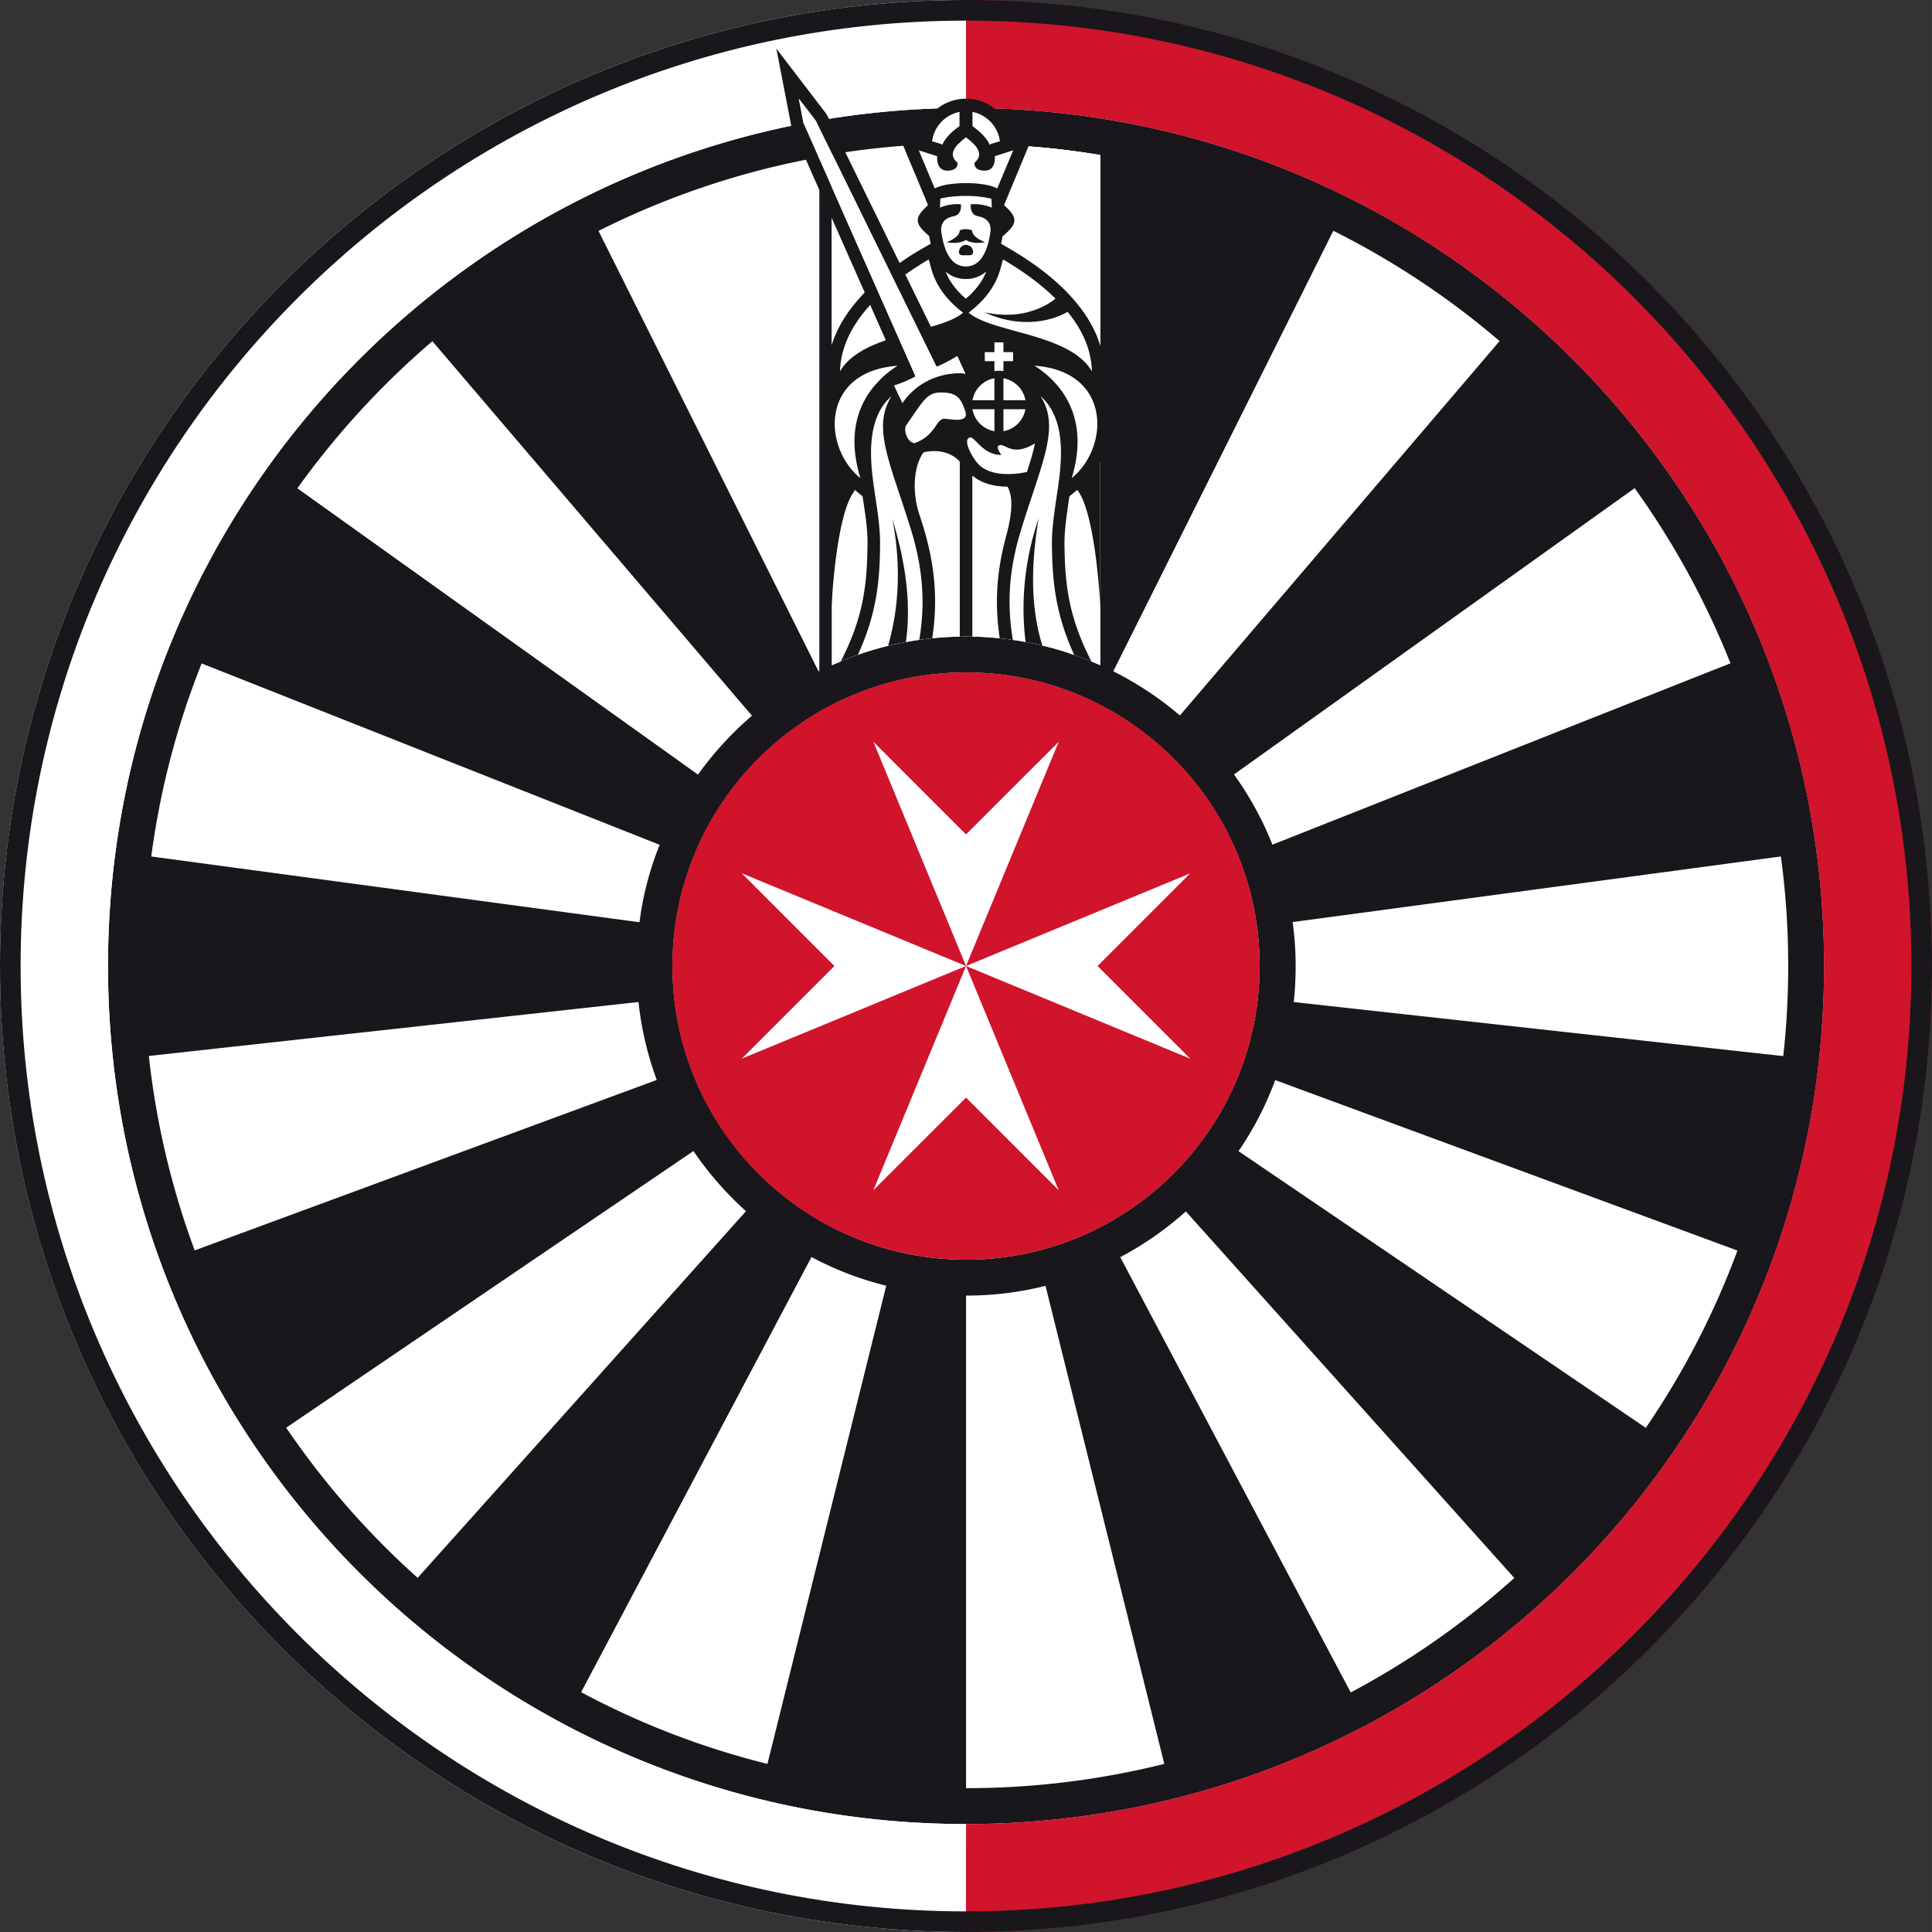 <svg height="2500" width="2500" xmlns="http://www.w3.org/2000/svg" viewBox="0 0 283.465 283.467"><rect x="0" y="0" width="283.465" height="283.467" fill="#333333" stroke="none"/><path d="M141.732 271.315c-71.45 0-129.581-58.13-129.581-129.582 0-71.453 58.13-129.582 129.581-129.582 71.452 0 129.583 58.129 129.583 129.582 0 71.452-58.131 129.582-129.583 129.582" fill="#fff"/><path d="M141.732 12.15c-71.452 0-129.583 58.131-129.583 129.583S70.28 271.316 141.732 271.316s129.583-58.13 129.583-129.583c0-71.452-58.131-129.582-129.583-129.582m0 3.694c69.525 0 125.888 56.362 125.888 125.888 0 69.526-56.363 125.887-125.888 125.887S15.844 211.259 15.844 141.733c0-69.526 56.363-125.888 125.888-125.888" fill="#fff"/><path d="M189.82 147.021c.187-1.732.279-3.5.279-5.288a45.92 45.92 0 0 0-.447-6.442l71.635-9.628c.726 5.252 1.08 10.614 1.08 16.07 0 4.47-.242 8.882-.726 13.22zm51.655 62.474l-59.755-40.593a47.698 47.698 0 0 0 5.381-10.429l67.818 25.008a119.52 119.52 0 0 1-13.444 26.014M198.18 248.32l-33.816-63.87c3.482-1.825 6.703-4.097 9.627-6.705l48.19 53.779a119.947 119.947 0 0 1-24 16.796m-56.442 14.04v-72.268c4.023 0 7.933-.484 11.657-1.435l17.43 70.146a119.86 119.86 0 0 1-29.087 3.557M98.671 141.733c0-23.742 19.328-43.07 43.069-43.07 23.743 0 43.07 19.328 43.07 43.07 0 23.76-19.327 43.09-43.07 43.09-23.74 0-43.069-19.33-43.069-43.09m13.928 117.07a118.586 118.586 0 0 1-27.335-10.52l33.796-63.852a46.81 46.81 0 0 0 10.969 4.21zm-70.61-49.327l59.754-40.593a49.152 49.152 0 0 0 7.71 8.826L61.28 231.505a120.26 120.26 0 0 1-19.29-22.029M21.84 154.935l71.821-7.914h.019a47.572 47.572 0 0 0 2.681 11.434l-67.798 25.008a119.115 119.115 0 0 1-6.723-28.528m7.746-57.595l67.203 26.61a45.522 45.522 0 0 0-2.96 11.36h-.019l-71.617-9.647a118.282 118.282 0 0 1 7.393-28.323M63.44 50.061l46.887 54.951a48.464 48.464 0 0 0-7.913 8.64L43.628 71.644A121.746 121.746 0 0 1 63.44 50.061m56.775-27v75.396a17.53 17.53 0 0 1-.112.056L87.816 33.88a119.155 119.155 0 0 1 32.4-10.819m1.843-.316a120.323 120.323 0 0 1 19.681-1.62c6.704 0 13.277.54 19.683 1.62v74.856a47.962 47.962 0 0 0-19.683-4.208c-7.02 0-13.666 1.49-19.68 4.208zm73.57 11.116a120.168 120.168 0 0 1 24.394 16.182l-46.906 54.932a48.246 48.246 0 0 0-9.776-6.48zm44.207 37.764a119.82 119.82 0 0 1 14.059 25.696l-67.203 26.611a47.287 47.287 0 0 0-5.643-10.299zM141.74 15.836c-69.53 0-125.895 56.367-125.895 125.897S72.21 267.63 141.74 267.63c69.532 0 125.897-56.365 125.897-125.896S211.272 15.836 141.74 15.836" fill="#19171b"/><path d="M15.845 141.733c0 69.52 56.36 125.894 125.88 125.894h.014v15.84h-.014C63.46 283.467.005 220.014.005 141.733.005 63.453 63.46 0 141.725 0h.014v15.84h-.014c-69.52 0-125.88 56.373-125.88 125.893" fill="#fff"/><path d="M283.459 141.733c0 78.28-63.44 141.72-141.72 141.734v-15.84c69.533-.013 125.88-56.374 125.88-125.894 0-69.52-56.347-125.88-125.88-125.893V0c78.28.013 141.72 63.453 141.72 141.733" fill="#cf142b"/><path d="M141.732.001C63.456.001 0 63.457 0 141.735c0 78.275 63.456 141.732 141.732 141.732 78.277 0 141.733-63.457 141.733-141.732C283.465 63.457 220.01 0 141.732 0zm0 3.024c76.485 0 138.71 62.224 138.71 138.71 0 76.484-62.225 138.709-138.71 138.709-76.484 0-138.709-62.225-138.709-138.71C3.023 65.25 65.248 3.026 141.732 3.026" fill="#19171b"/><path d="M98.643 141.733c0 23.798 19.292 43.09 43.089 43.09 23.799 0 43.09-19.292 43.09-43.09s-19.291-43.089-43.09-43.089c-23.797 0-43.089 19.292-43.089 43.09" fill="#cf142b"/><g fill="#fff"><path d="M128.143 108.836l13.592 13.59 13.604-13.595-13.602 32.902zM155.33 174.632L141.74 161.04l-13.604 13.595 13.602-32.902zM108.834 155.327l13.592-13.592-13.595-13.604 32.901 13.602z"/><path d="M174.63 128.14l-13.591 13.592 13.596 13.603-32.903-13.602zM161.423 22.745v74.856c-.41-.185-.838-.372-1.266-.521a26.117 26.117 0 0 0-2.532-.968 36.627 36.627 0 0 0-4.674-1.379c-.8-.222-1.62-.39-2.458-.521a21.291 21.291 0 0 0-1.881-.316 21.032 21.032 0 0 0-1.917-.241 40.826 40.826 0 0 0-4.023-.243c-.297-.019-.615-.019-.93-.019-.3 0-.615 0-.913.019-1.36.019-2.701.093-4.041.243-.633.054-1.267.129-1.9.222-.67.094-1.321.206-1.973.335-.894.15-1.75.336-2.607.54-.522.13-1.043.261-1.564.41-.969.28-1.937.578-2.867.913-.857.298-1.695.633-2.514.986-.15.056-.28.112-.41.168-.298.112-.596.243-.894.372V22.745c.037 0 .075-.018.112-.018.633-.111 1.266-.204 1.899-.298 2.812-.409 5.642-.745 8.51-.949 1.861-.15 3.724-.243 5.604-.299h.13c.765-.037 1.51-.037 2.273-.056h2.309c.763.019 1.508.019 2.27.038a.364.364 0 0 0 .15.018c1.863.056 3.724.15 5.587.299 3.556.26 7.057.69 10.52 1.265"/><path d="M161.415 22.747V50.64c-1.583-5.121-6.108-9.961-13.314-14.17l-1.229-.709c.093-.353.168-.725.224-1.078 2.141-1.826 2.401-2.626.223-4.582l.708-1.713 2.328-5.605.54-1.303c3.556.26 7.057.69 10.52 1.267M122.05 22.653v27.894c1.583-5.12 6.108-9.962 13.314-14.171l1.23-.707a11.183 11.183 0 0 1-.225-1.08c-2.141-1.825-2.401-2.625-.222-4.581l-.708-1.713-2.328-5.604-.54-1.304c-3.556.261-7.057.689-10.52 1.266M146.723 20.735l-1.322.41-.093.036-.13.038c0-.019-.02-.038-.02-.055-.577-1.192-1.731-2.068-2.309-2.515l-.185-.149v-2.104c2.123.41 3.799 2.16 4.059 4.339M140.801 16.396V18.5l-.185.15c-.596.446-1.75 1.322-2.31 2.531 0 .019-.018.019-.018.038l-.112-.038-.112-.036-1.321-.41c.26-2.179 1.936-3.928 4.058-4.339"/><path d="M148.66 22.057l-2.347 5.604c-1.284-.744-3.929-.8-4.58-.8-.652 0-3.296.056-4.581.8l-2.347-5.604 2.7.856s-.241 2.123 1.491 2.123c1.712 0 1.49-1.172 1.49-1.172-1.137-.913-.671-1.919.093-2.737.372-.392.8-.727 1.154-1.007.354.28.782.615 1.154 1.007.764.818 1.229 1.824.093 2.737 0 0-.223 1.172 1.508 1.172 1.713 0 1.472-2.123 1.472-2.123z"/></g><path d="M130.914 76.076c1.229 6.276 1.117 12.7-.615 18.676.857-.204 1.714-.39 2.608-.539.13-.894.223-1.806.26-2.7.28-5.325-.763-10.502-2.253-15.437zm21.19 15.213c-.893-4.934-.557-10.129.28-15.213-1.973 5.79-2.681 12.067-1.9 18.137a21 21 0 0 1 2.459.522 26.77 26.77 0 0 1-.839-3.446" fill="#1a171b"/><path d="M157.244 70.155c2.513-8.25-.856-13.538-5.456-16.498 11.265.8 11.061 11.916 5.456 16.498zm-6.573-.912c-.634.148-1.676.316-2.794.316-1.396 0-2.941-.262-4.077-1.211-.336-.297-.783-.856-1.136-1.47-.652-1.08-1.099-2.347-.465-2.663a.35.35 0 0 1 .148-.038c.801 0 1.844 2.571 4.581 2.571 0 0-1.061-1.341-.187-1.453h.075c.521 0 1.173.67 2.365.67.69 0 1.546-.224 2.663-.913-.224 1.192-.633 2.552-1.173 4.19zm-8.956-25.418c-1.714-1.472-2.534-2.849-2.962-3.966a4.497 4.497 0 0 0 2.962 1.08c1.134 0 2.16-.391 2.997-1.099-.447 1.117-1.267 2.513-2.997 3.985zM140.41 61.59c-.615 0-1.323-.112-1.788-.149h-.075c-1.247 0-1.19 2.421-4.356 3.576-.019 0-.708 0-1.155-1.007-.391-.874-.149-1.508-.149-1.508 2.607-3.742 3.11-4.916 5.157-4.916h.168c2.179.056 2.738.783 3.39 2.663.39 1.099-.318 1.341-1.192 1.341zm-9.218-5.028s1.397-.39 3.147-1.321l-16.442-37.15-.689-3.593 2.514 3.259 17.69 36.068c1.824-.763 3.035-1.583 3.035-1.583l1.192 2.588s-.373-.074-.987-.074c-.969 0-2.533.168-4.228.95-2.774 1.286-4.021 3.426-4.021 3.426zm-1.36-1.526c-.334.297-.65.614-.949.93-3.016 3.128-4.618 7.766-2.644 14.19-5.605-4.562-5.81-15.604 5.326-16.48.037-.018.093-.018.13-.018-.037.018-.074.055-.112.074-.614.392-1.191.838-1.75 1.304zm-2.346-10.075c.057-.073.112-.148.187-.223l2.29 5.178c-.037.017-.093.036-.13.054-2.812.988-5.326 2.328-6.592 4.526.112-3.706 1.88-6.89 4.245-9.535zm5.55-4.821a45.307 45.307 0 0 1 3.222-2.068c.409 1.098.596 4.413 5.045 7.802-.987.856-2.663 1.49-4.617 2.048-.038.019-.056.038-.094.038l-3.761-7.672c.075-.056.13-.094.205-.148zm1.768-18.082l2.7.856s-.241 2.123 1.491 2.123c1.712 0 1.49-1.172 1.49-1.172-1.137-.913-.671-1.919.093-2.737.372-.392.8-.727 1.154-1.007.354.28.782.615 1.154 1.007.764.818 1.229 1.824.093 2.737 0 0-.223 1.172 1.508 1.172 1.713 0 1.472-2.123 1.472-2.123l2.7-.856-2.347 5.604c-1.284-.744-3.929-.8-4.58-.8-.652 0-3.296.056-4.581.8zm5.996-5.661V18.5l-.185.15c-.596.446-1.75 1.322-2.31 2.531 0 .019-.018.019-.018.038l-.112-.038-.112-.036-1.321-.41c.26-2.179 1.936-3.928 4.058-4.339zm1.863 0c2.123.41 3.799 2.16 4.059 4.339l-1.322.41-.093.036-.13.038c0-.019-.02-.038-.02-.055-.577-1.192-1.731-2.068-2.309-2.515l-.185-.149zm-1.676 13.575c-1.527-.111-2.625.298-3.072.502.019-.818.056-1.34.056-1.34 1.135-.261 2.42-.39 3.743-.39 1.34 0 2.606.148 3.742.409.019.112.038.615.056 1.321-.448-.204-1.546-.613-3.073-.502 0 0-.223 1.489 1.024 1.75.932.186 1.881.615 1.881 2.048v.019c-.316 2.588-1.229 5.307-3.63 5.307-2.403 0-3.315-2.719-3.632-5.307v-.019c0-1.433.95-1.862 1.862-2.048 1.267-.261 1.043-1.75 1.043-1.75zm6.237 28.75V55.5a3.96 3.96 0 0 1 3.222 3.221zm0 1.323h3.222a3.96 3.96 0 0 1-3.222 3.221zm-1.321 0v3.221a3.96 3.96 0 0 1-3.221-3.221zm-3.221-1.323c.112-.633.372-1.21.744-1.713.242-.316.54-.596.857-.819a3.612 3.612 0 0 1 1.62-.689v3.221zm1.805-5.734v-1.323h1.416v-1.433h1.321v1.433h1.416v1.323h-1.416v1.47a4.05 4.05 0 0 0-.669-.056c-.224 0-.448.019-.652.056v-1.47zm2.683-14.916c2.289 1.341 5.213 3.277 7.689 5.736-1.21 1.024-2.997 1.786-4.617 2.122-1.9.391-3.874.298-5.774-.093 3.819 1.77 8.362 2.01 12.179-.075 2.03 2.478 3.483 5.4 3.556 8.734-3.203-5.587-14.635-5.623-18.08-8.622 4.45-3.389 4.636-6.704 5.047-7.802zm15.194 20.893a3.226 3.226 0 0 0-.224-.596l-.093-3.93a13.963 13.963 0 0 0-.633-3.798c-1.583-5.121-6.108-9.961-13.314-14.17l-1.229-.709c.093-.353.168-.725.224-1.078 2.141-1.826 2.401-2.626.223-4.582l.708-1.713 2.328-5.605.54-1.303 1.005-2.384-3.39 1.08c-.577-3.221-3.389-5.697-6.777-5.697-3.37 0-6.201 2.476-6.76 5.697l-3.407-1.08 1.005 2.384.54 1.303 2.346 5.605.708 1.713c-2.16 1.938-1.918 2.738.168 4.526.055.372.13.762.223 1.134l-1.23.708a40.159 40.159 0 0 0-3.09 1.956 2.69 2.69 0 0 0-.242.167l-8.025-16.367-2.682-5.456-7.376-9.632 2.218 11.494 2.663 6.033 8.081 18.248c-.074.075-.148.168-.223.243-2.253 2.364-3.78 4.841-4.6 7.392a14.015 14.015 0 0 0-.67 3.892l-.111 4.097c-.056.13-.094.279-.15.428-.894 2.793-.502 6.015.876 8.752v21.432s.018-.335.056-.912c.186-3.148 1.005-13.427 3.37-16.256l-.075-.168 1.21 1.005c.038.206.057.41.094.615.335 2.197.652 4.283.633 6.164-.037 6.405-.67 11.097-3.929 17.465.82-.353 1.657-.688 2.514-.986 2.756-6.034 3.24-10.782 3.259-16.46 0-1.603-.206-3.315-.447-5.066-.243-1.638-.503-3.296-.69-4.916v-.018c-.427-3.874-.297-8.119 2.18-10.875.204-.204.41-.41.633-.615a6.093 6.093 0 0 0-.485.914c-2.123 4.394.596 9.72 3.389 18.825 1.713 5.641 2.068 10.632 1.173 16.013a32.905 32.905 0 0 1 1.9-.222c.856-5.643.39-10.746-1.304-16.331-.204-.652-.39-1.267-.596-1.881-1.024-3.072-.912-6.983.633-9.087 1.49-.316 3.687-.353 5.307 1.36v25.696c.299-.019.615-.019.913-.019.316 0 .632 0 .931.019v-23.63c1.285 1.08 3.016 1.602 5.157 1.62 1.006 1.733.503 4.73-.222 7.318-.019.112-.056.224-.075.317-1.304 4.935-1.601 9.552-.839 14.618.652.054 1.286.13 1.919.241-.893-5.381-.559-10.39 1.173-16.032 2.96-9.739 5.884-15.157 2.886-19.739 3.092 2.7 3.277 7.319 2.812 11.49v.018c-.186 1.639-.466 3.296-.688 4.935-.243 1.732-.448 3.444-.448 5.047.037 5.697.521 10.445 3.277 16.497.857.28 1.695.596 2.533.968-3.277-6.387-3.929-11.079-3.966-17.484 0-1.881.316-3.967.633-6.164.037-.205.075-.41.093-.615l1.154-.93c2.477 3.146 3.24 14.654 3.352 16.777.018.224.018.335.018.335V67.808c1.416-2.756 1.826-6.015.932-8.844" fill="#1a171b"/><path d="M142.768 36.964c0 .57-.463.485-1.033.485s-1.034.086-1.034-.485a1.033 1.033 0 1 1 2.067 0M144.535 35.52c-.876.204-2.031.185-2.812-.317-.783.502-1.938.521-2.812.317.67-.243 1.898-.857 1.898-1.713.486-.262 1.416-.206 1.826 0 0 .856 1.21 1.47 1.9 1.713" fill="#1a171b"/><path d="M141.64 54.83s-.373-.075-.987-.075c-.969 0-2.533.168-4.228.95-2.774 1.286-4.021 3.426-4.021 3.426l-1.21-2.57s1.396-.39 3.146-1.321l-16.442-37.15-.689-3.611 2.514 3.277 17.69 36.068c1.824-.763 3.035-1.583 3.035-1.583z" fill="#fff"/></svg>